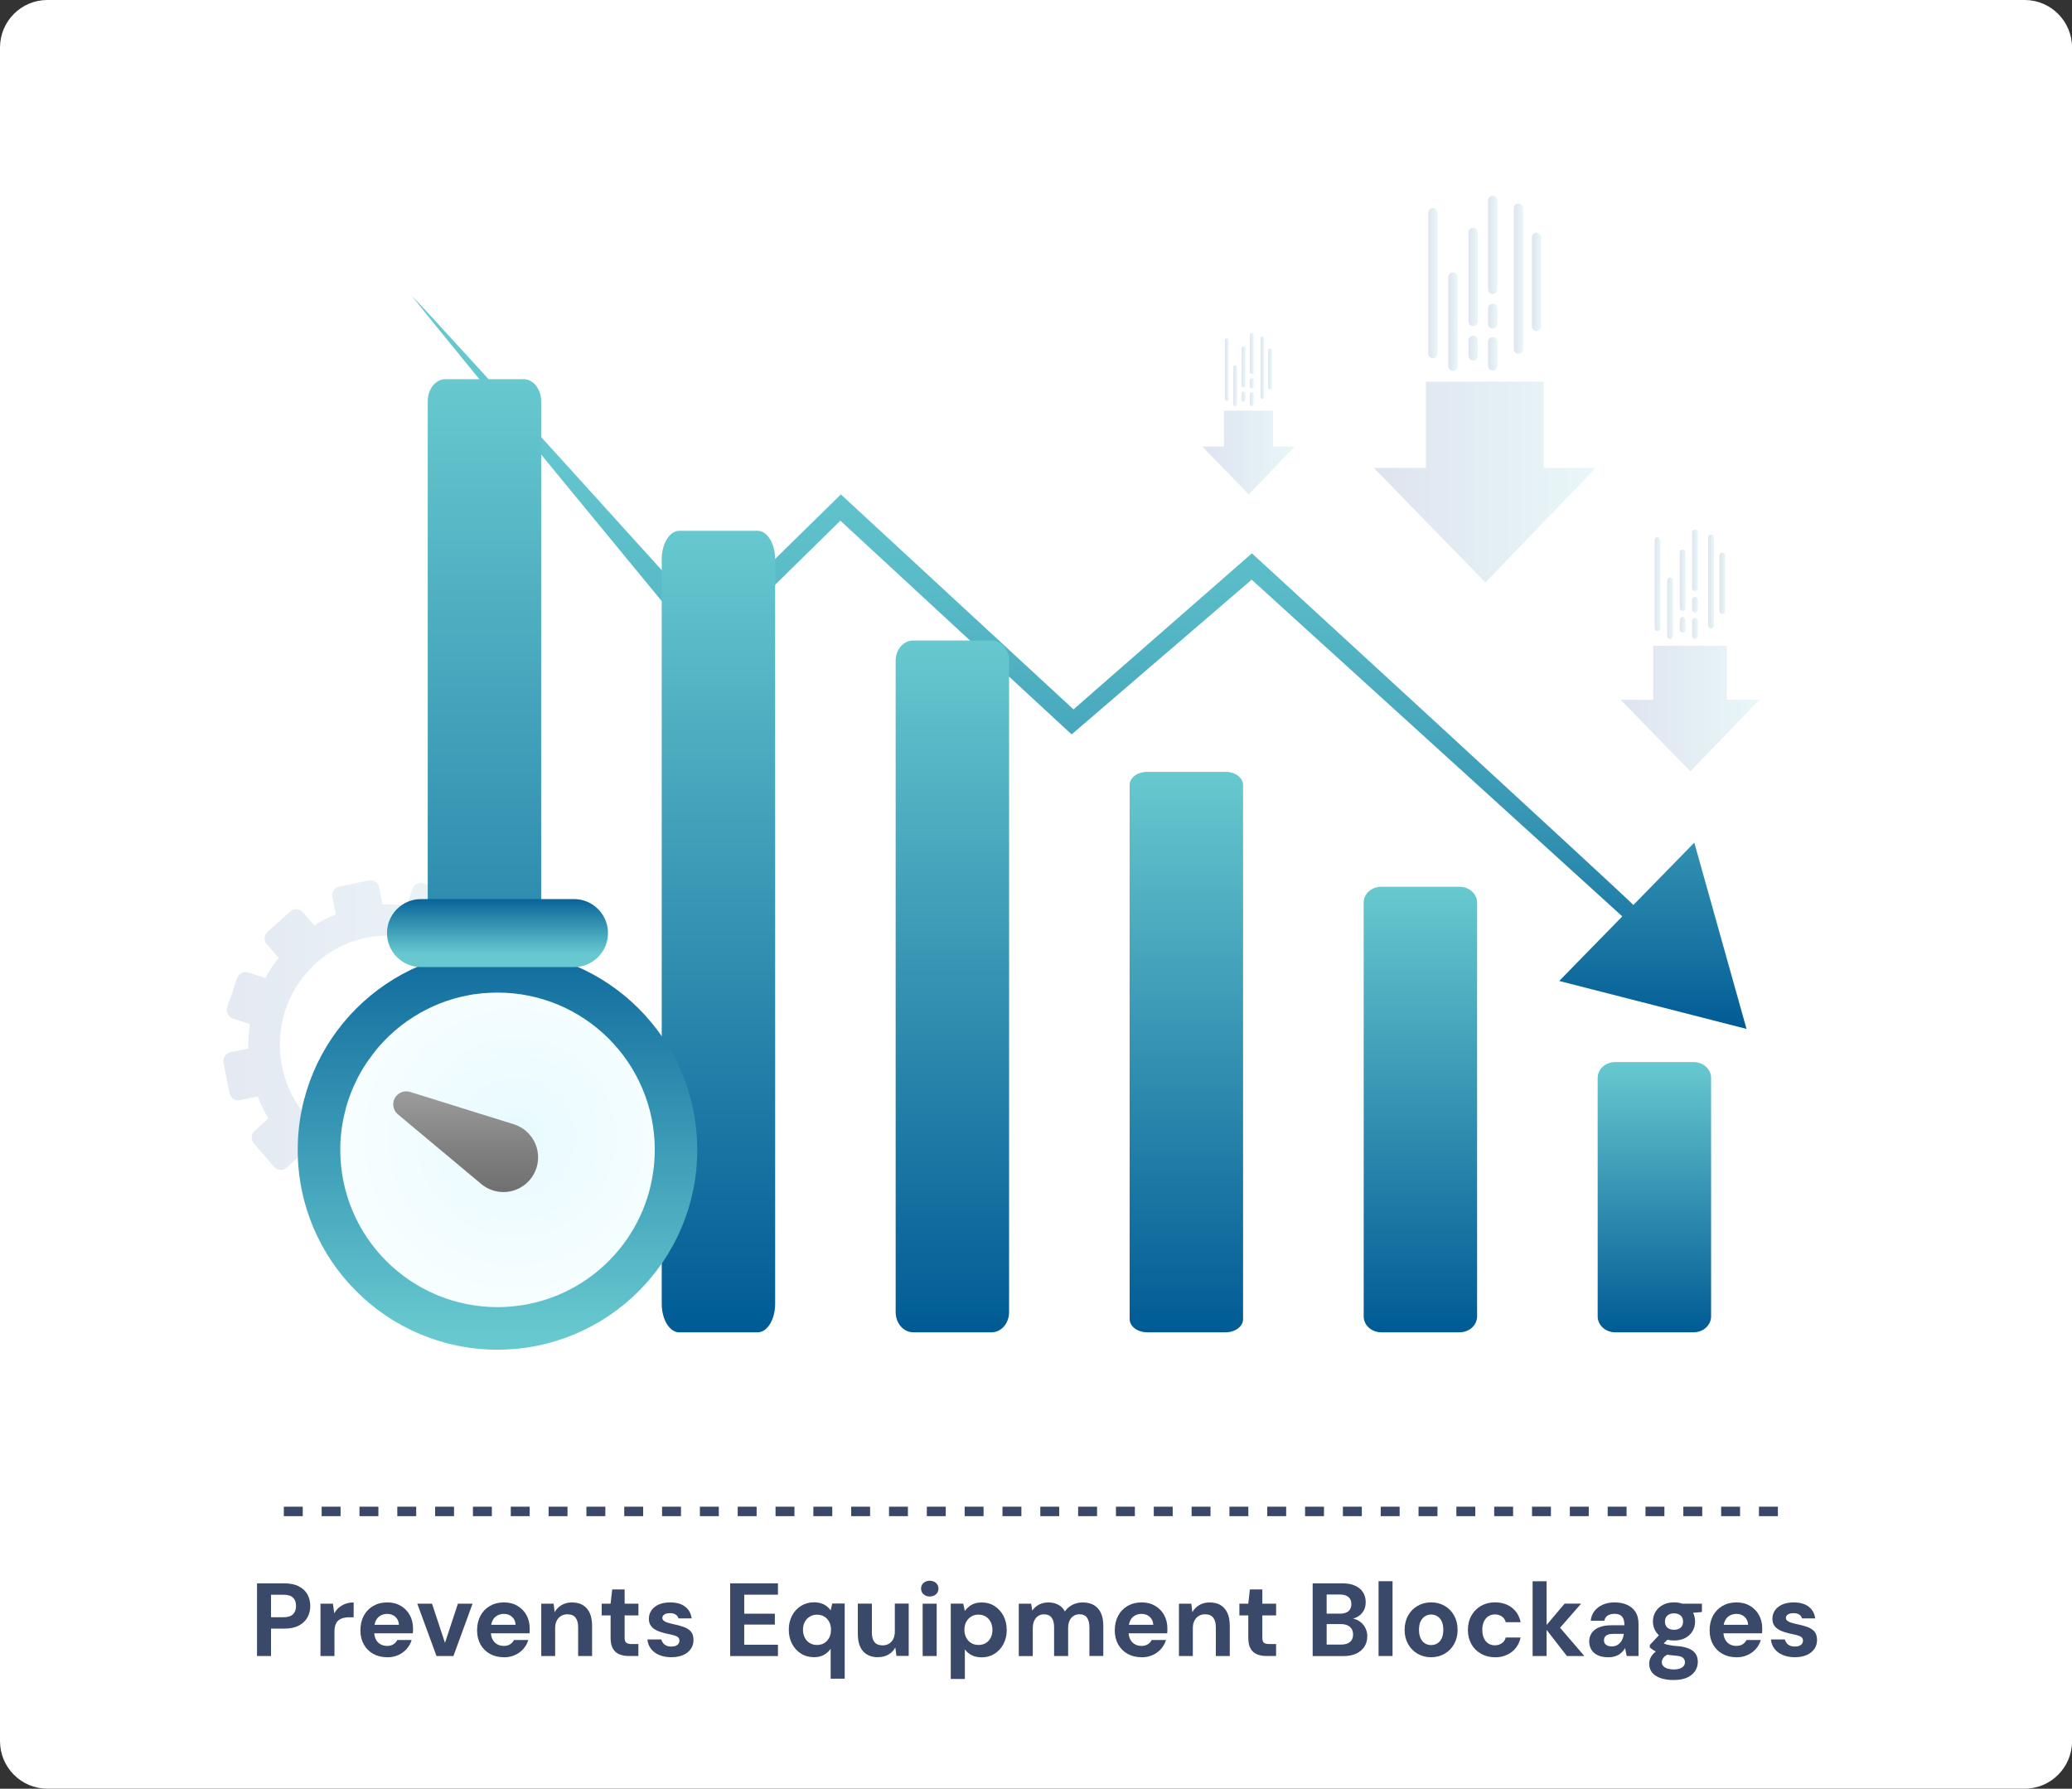 <svg xmlns="http://www.w3.org/2000/svg" xmlns:xlink="http://www.w3.org/1999/xlink" id="Layer_2" data-name="Layer 2" viewBox="0 0 420.71 363.1"><rect x="0" y="0" width="420.71" height="363.1" fill="#333333" stroke="none"/><defs><style>      .cls-1 {        opacity: .15;      }      .cls-1, .cls-2 {        isolation: isolate;      }      .cls-3 {        fill: url(#linear-gradient-8);      }      .cls-4 {        fill: url(#linear-gradient-7);      }      .cls-5 {        fill: url(#linear-gradient-5);      }      .cls-6 {        fill: url(#linear-gradient-6);      }      .cls-7 {        fill: url(#linear-gradient-9);      }      .cls-8 {        fill: url(#linear-gradient-4);      }      .cls-9 {        fill: url(#linear-gradient-3);      }      .cls-10 {        fill: url(#linear-gradient-2);      }      .cls-11 {        fill: url(#radial-gradient);      }      .cls-2 {        fill: url(#linear-gradient);        fill-opacity: .5;        opacity: .24;      }      .cls-12 {        fill: none;        stroke: #3a4868;        stroke-dasharray: 3.84 3.84;        stroke-width: 1.92px;      }      .cls-13 {        fill: #fff;      }      .cls-14 {        fill: url(#linear-gradient-40);      }      .cls-15 {        fill: url(#linear-gradient-41);      }      .cls-16 {        fill: url(#linear-gradient-42);      }      .cls-17 {        fill: url(#linear-gradient-10);      }      .cls-18 {        fill: url(#linear-gradient-11);      }      .cls-19 {        fill: url(#linear-gradient-12);      }      .cls-20 {        fill: url(#linear-gradient-13);      }      .cls-21 {        fill: url(#linear-gradient-19);      }      .cls-22 {        fill: url(#linear-gradient-14);      }      .cls-23 {        fill: url(#linear-gradient-21);      }      .cls-24 {        fill: url(#linear-gradient-20);      }      .cls-25 {        fill: url(#linear-gradient-22);      }      .cls-26 {        fill: url(#linear-gradient-23);      }      .cls-27 {        fill: url(#linear-gradient-28);      }      .cls-28 {        fill: url(#linear-gradient-25);      }      .cls-29 {        fill: url(#linear-gradient-32);      }      .cls-30 {        fill: url(#linear-gradient-31);      }      .cls-31 {        fill: url(#linear-gradient-33);      }      .cls-32 {        fill: url(#linear-gradient-30);      }      .cls-33 {        fill: url(#linear-gradient-15);      }      .cls-34 {        fill: url(#linear-gradient-16);      }      .cls-35 {        fill: url(#linear-gradient-17);      }      .cls-36 {        fill: url(#linear-gradient-18);      }      .cls-37 {        fill: url(#linear-gradient-35);      }      .cls-38 {        fill: url(#linear-gradient-34);      }      .cls-39 {        fill: url(#linear-gradient-36);      }      .cls-40 {        fill: url(#linear-gradient-38);      }      .cls-41 {        fill: url(#linear-gradient-27);      }      .cls-42 {        fill: url(#linear-gradient-24);      }      .cls-43 {        fill: url(#linear-gradient-26);      }      .cls-44 {        fill: url(#linear-gradient-29);      }      .cls-45 {        fill: url(#linear-gradient-37);      }      .cls-46 {        fill: url(#linear-gradient-39);      }      .cls-47 {        fill: #3a4869;      }    </style><linearGradient id="linear-gradient" x1="45.36" y1="1103.29" x2="111.79" y2="1103.29" gradientTransform="translate(0 -891)" gradientUnits="userSpaceOnUse"><stop offset="0" stop-color="#214896"></stop><stop offset="1" stop-color="#6ac9cf"></stop></linearGradient><linearGradient id="linear-gradient-2" x1="278.95" y1="127.49" x2="323.98" y2="127.49" gradientTransform="translate(0 225.35) scale(1 -1)" xlink:href="#linear-gradient"></linearGradient><linearGradient id="linear-gradient-3" x1="289.98" y1="167.87" x2="291.89" y2="167.87" gradientTransform="translate(0 225.35) scale(1 -1)" xlink:href="#linear-gradient"></linearGradient><linearGradient id="linear-gradient-4" x1="307.35" y1="168.78" x2="309.26" y2="168.78" gradientTransform="translate(0 225.35) scale(1 -1)" xlink:href="#linear-gradient"></linearGradient><linearGradient id="linear-gradient-5" x1="294.08" y1="160.07" x2="295.95" y2="160.07" gradientTransform="translate(0 225.35) scale(1 -1)" xlink:href="#linear-gradient"></linearGradient><linearGradient id="linear-gradient-6" x1="311.05" y1="168.14" x2="312.92" y2="168.14" gradientTransform="translate(0 225.35) scale(1 -1)" xlink:href="#linear-gradient"></linearGradient><linearGradient id="linear-gradient-7" x1="298.14" y1="169.13" x2="300.05" y2="169.13" gradientTransform="translate(0 225.35) scale(1 -1)" xlink:href="#linear-gradient"></linearGradient><linearGradient id="linear-gradient-8" x1="298.14" y1="154.69" x2="300.05" y2="154.69" gradientTransform="translate(0 225.35) scale(1 -1)" xlink:href="#linear-gradient"></linearGradient><linearGradient id="linear-gradient-9" x1="302.15" y1="175.61" x2="304.05" y2="175.61" gradientTransform="translate(0 225.35) scale(1 -1)" xlink:href="#linear-gradient"></linearGradient><linearGradient id="linear-gradient-10" x1="302.15" y1="161.17" x2="304.05" y2="161.17" gradientTransform="translate(0 225.35) scale(1 -1)" xlink:href="#linear-gradient"></linearGradient><linearGradient id="linear-gradient-11" x1="302.15" y1="153.51" x2="304.05" y2="153.51" gradientTransform="translate(0 225.35) scale(1 -1)" xlink:href="#linear-gradient"></linearGradient><linearGradient id="linear-gradient-12" x1="329.06" y1="81.51" x2="357.22" y2="81.51" gradientTransform="translate(0 225.35) scale(1 -1)" xlink:href="#linear-gradient"></linearGradient><linearGradient id="linear-gradient-13" x1="335.98" y1="106.76" x2="337.15" y2="106.76" gradientTransform="translate(0 225.35) scale(1 -1)" xlink:href="#linear-gradient"></linearGradient><linearGradient id="linear-gradient-14" x1="346.84" y1="107.33" x2="348.01" y2="107.33" gradientTransform="translate(0 225.35) scale(1 -1)" xlink:href="#linear-gradient"></linearGradient><linearGradient id="linear-gradient-15" x1="338.52" y1="101.88" x2="339.71" y2="101.88" gradientTransform="translate(0 225.35) scale(1 -1)" xlink:href="#linear-gradient"></linearGradient><linearGradient id="linear-gradient-16" x1="349.13" y1="106.93" x2="350.31" y2="106.93" gradientTransform="translate(0 225.35) scale(1 -1)" xlink:href="#linear-gradient"></linearGradient><linearGradient id="linear-gradient-17" x1="341.08" y1="107.55" x2="342.25" y2="107.55" gradientTransform="translate(0 225.35) scale(1 -1)" xlink:href="#linear-gradient"></linearGradient><linearGradient id="linear-gradient-18" x1="341.08" y1="98.52" x2="342.25" y2="98.52" gradientTransform="translate(0 225.35) scale(1 -1)" xlink:href="#linear-gradient"></linearGradient><linearGradient id="linear-gradient-19" x1="343.57" y1="111.61" x2="344.76" y2="111.61" gradientTransform="translate(0 225.35) scale(1 -1)" xlink:href="#linear-gradient"></linearGradient><linearGradient id="linear-gradient-20" x1="343.57" y1="102.58" x2="344.76" y2="102.58" gradientTransform="translate(0 225.35) scale(1 -1)" xlink:href="#linear-gradient"></linearGradient><linearGradient id="linear-gradient-21" x1="343.57" y1="97.79" x2="344.76" y2="97.79" gradientTransform="translate(0 225.35) scale(1 -1)" xlink:href="#linear-gradient"></linearGradient><linearGradient id="linear-gradient-22" x1="244.11" y1="133.49" x2="262.89" y2="133.49" gradientTransform="translate(0 225.35) scale(1 -1)" xlink:href="#linear-gradient"></linearGradient><linearGradient id="linear-gradient-23" x1="248.72" y1="150.31" x2="249.5" y2="150.31" gradientTransform="translate(0 225.35) scale(1 -1)" xlink:href="#linear-gradient"></linearGradient><linearGradient id="linear-gradient-24" x1="255.95" y1="150.7" x2="256.75" y2="150.7" gradientTransform="translate(0 225.35) scale(1 -1)" xlink:href="#linear-gradient"></linearGradient><linearGradient id="linear-gradient-25" x1="250.42" y1="147.07" x2="251.21" y2="147.07" gradientTransform="translate(0 225.35) scale(1 -1)" xlink:href="#linear-gradient"></linearGradient><linearGradient id="linear-gradient-26" x1="257.48" y1="150.45" x2="258.28" y2="150.45" gradientTransform="translate(0 225.35) scale(1 -1)" xlink:href="#linear-gradient"></linearGradient><linearGradient id="linear-gradient-27" x1="252.11" y1="150.86" x2="252.89" y2="150.86" gradientTransform="translate(0 225.35) scale(1 -1)" xlink:href="#linear-gradient"></linearGradient><linearGradient id="linear-gradient-28" x1="252.11" y1="144.83" x2="252.89" y2="144.83" gradientTransform="translate(0 225.35) scale(1 -1)" xlink:href="#linear-gradient"></linearGradient><linearGradient id="linear-gradient-29" x1="253.78" y1="153.56" x2="254.57" y2="153.56" gradientTransform="translate(0 225.35) scale(1 -1)" xlink:href="#linear-gradient"></linearGradient><linearGradient id="linear-gradient-30" x1="253.78" y1="147.53" x2="254.57" y2="147.53" gradientTransform="translate(0 225.35) scale(1 -1)" xlink:href="#linear-gradient"></linearGradient><linearGradient id="linear-gradient-31" x1="253.78" y1="144.34" x2="254.57" y2="144.34" gradientTransform="translate(0 225.35) scale(1 -1)" xlink:href="#linear-gradient"></linearGradient><linearGradient id="linear-gradient-32" x1="83.51" y1="59.8" x2="83.51" y2="60.05" gradientUnits="userSpaceOnUse"><stop offset="0" stop-color="#67c9cf"></stop><stop offset=".22" stop-color="#63c5cd"></stop><stop offset=".4" stop-color="#59bbc7"></stop><stop offset=".58" stop-color="#49a9be"></stop><stop offset=".75" stop-color="#3190b1"></stop><stop offset=".91" stop-color="#1470a0"></stop><stop offset="1" stop-color="#005b95"></stop></linearGradient><linearGradient id="linear-gradient-33" x1="219.12" y1="60.05" x2="219.12" y2="208.85" xlink:href="#linear-gradient-32"></linearGradient><linearGradient id="linear-gradient-34" x1="145.87" y1="998.75" x2="145.87" y2="1161.45" gradientTransform="translate(0 -891)" gradientUnits="userSpaceOnUse"><stop offset="0" stop-color="#67c9cf"></stop><stop offset="1" stop-color="#005b95"></stop></linearGradient><linearGradient id="linear-gradient-35" x1="193.38" y1="1021.02" x2="193.38" xlink:href="#linear-gradient-34"></linearGradient><linearGradient id="linear-gradient-36" x1="240.88" y1="1047.68" x2="240.88" xlink:href="#linear-gradient-34"></linearGradient><linearGradient id="linear-gradient-37" x1="288.41" y1="1071.01" x2="288.41" xlink:href="#linear-gradient-34"></linearGradient><linearGradient id="linear-gradient-38" x1="335.91" y1="1106.59" x2="335.91" xlink:href="#linear-gradient-34"></linearGradient><linearGradient id="linear-gradient-39" x1="98.37" y1="967.97" x2="98.37" xlink:href="#linear-gradient-34"></linearGradient><linearGradient id="linear-gradient-40" x1="-1499.98" y1="1034.99" x2="-1499.98" y2="976.69" gradientTransform="translate(2444.73 -1344) scale(1.56)" xlink:href="#linear-gradient-34"></linearGradient><radialGradient id="radial-gradient" cx="-1499.98" cy="1009.55" fx="-1499.98" fy="1009.55" r="20.43" gradientTransform="translate(2444.73 -1344) scale(1.56)" gradientUnits="userSpaceOnUse"><stop offset="0" stop-color="#e7faff"></stop><stop offset=".27" stop-color="#ecfbff"></stop><stop offset="1" stop-color="#f6feff"></stop></radialGradient><linearGradient id="linear-gradient-41" x1="-1504.12" y1="1016.92" x2="-1504.12" y2="1001.46" gradientTransform="translate(2444.73 -1344) scale(1.56)" gradientUnits="userSpaceOnUse"><stop offset="0" stop-color="#6f6f6f"></stop><stop offset="0" stop-color="#6f6f6f"></stop><stop offset=".38" stop-color="gray"></stop><stop offset="1" stop-color="#a4a4a4"></stop></linearGradient><linearGradient id="linear-gradient-42" x1="-1499.98" y1="985.71" x2="-1499.98" y2="977.91" gradientTransform="translate(2444.73 -1344) scale(1.56)" xlink:href="#linear-gradient-34"></linearGradient></defs><g id="Layer_1-2" data-name="Layer 1"><g><path class="cls-13" d="M0,9.66C0,4.32,4.3,0,9.61,0h401.5c5.3,0,9.61,4.32,9.61,9.66v343.77c0,5.34-4.3,9.66-9.61,9.66H9.61c-5.3,0-9.61-4.32-9.61-9.66V9.66Z"></path><path class="cls-12" d="M57.63,306.81h305.45"></path><g><path class="cls-47" d="M52.19,336.16v-14.75h5.52c1.19,0,2.19.2,2.97.61.79.41,1.37.96,1.75,1.64.38.69.57,1.48.57,2.36,0,.82-.18,1.57-.55,2.26-.37.69-.94,1.25-1.73,1.68-.79.43-1.79.64-3.01.64h-2.68v5.56h-2.85ZM55.03,328.29h2.51c.91,0,1.57-.21,1.97-.62.4-.41.6-.97.6-1.65,0-.73-.2-1.3-.6-1.7s-1.06-.6-1.97-.6h-2.51v4.57Z"></path><path class="cls-47" d="M65.07,336.16v-10.62h2.53l.27,1.96c.25-.46.57-.86.96-1.18.39-.32.83-.58,1.33-.76s1.05-.27,1.65-.27v3.01h-.97c-.42,0-.81.05-1.17.15-.36.1-.67.26-.94.47s-.47.52-.61.9c-.14.38-.21.86-.21,1.43v4.91h-2.84Z"></path><path class="cls-47" d="M78.62,336.41c-1.07,0-2.01-.23-2.83-.68-.82-.46-1.46-1.1-1.92-1.92-.46-.82-.69-1.77-.69-2.86s.22-2.09.67-2.94c.45-.85,1.08-1.52,1.91-2,.82-.48,1.77-.73,2.86-.73s1.97.23,2.76.7,1.4,1.09,1.83,1.88.65,1.68.65,2.68v.47c0,.18-.01.35-.04.54h-8.62v-1.73h5.8c-.04-.69-.29-1.23-.73-1.62-.44-.39-.99-.59-1.65-.59-.48,0-.92.11-1.33.33s-.73.55-.96,1c-.23.45-.35,1.02-.35,1.71v.61c0,.58.11,1.08.33,1.51s.52.76.92.99c.39.23.85.35,1.37.35s.95-.11,1.3-.34c.34-.22.6-.51.77-.86h2.91c-.2.66-.53,1.26-.99,1.79-.46.53-1.03.96-1.71,1.26-.67.31-1.43.46-2.25.46Z"></path><path class="cls-47" d="M88.63,336.16l-3.9-10.62h2.99l2.63,7.95,2.63-7.95h2.97l-3.88,10.62h-3.46Z"></path><path class="cls-47" d="M102.31,336.41c-1.07,0-2.01-.23-2.83-.68-.82-.46-1.46-1.1-1.92-1.92-.46-.82-.69-1.77-.69-2.86s.22-2.09.67-2.94c.45-.85,1.08-1.52,1.91-2,.82-.48,1.77-.73,2.86-.73s1.97.23,2.76.7,1.4,1.09,1.83,1.88.65,1.68.65,2.68v.47c0,.18-.01.35-.04.54h-8.62v-1.73h5.8c-.04-.69-.29-1.23-.73-1.62-.44-.39-.99-.59-1.65-.59-.48,0-.92.11-1.33.33s-.73.55-.96,1c-.23.45-.35,1.02-.35,1.71v.61c0,.58.11,1.08.33,1.51s.52.76.92.99c.39.23.85.35,1.37.35s.95-.11,1.3-.34c.34-.22.6-.51.77-.86h2.91c-.2.66-.53,1.26-.99,1.79-.46.53-1.03.96-1.71,1.26-.67.31-1.43.46-2.25.46Z"></path><path class="cls-47" d="M109.9,336.16v-10.62h2.51l.21,1.73c.32-.59.78-1.07,1.38-1.43.6-.37,1.31-.55,2.14-.55.89,0,1.63.18,2.23.55s1.06.9,1.38,1.6c.32.7.47,1.57.47,2.59v6.13h-2.83v-5.86c0-.84-.18-1.49-.54-1.94-.36-.45-.91-.67-1.65-.67-.48,0-.9.11-1.28.34-.37.22-.66.54-.88.96-.21.41-.32.92-.32,1.51v5.67h-2.84Z"></path><path class="cls-47" d="M127.69,336.16c-.75,0-1.39-.12-1.95-.35-.56-.23-.99-.62-1.3-1.16-.31-.54-.46-1.28-.46-2.22v-4.51h-1.81v-2.38h1.81l.32-2.89h2.53v2.89h2.8v2.38h-2.8v4.55c0,.48.11.81.32.99s.57.27,1.08.27h1.39v2.42h-1.92Z"></path><path class="cls-47" d="M136.37,336.41c-.97,0-1.81-.16-2.53-.46s-1.28-.74-1.69-1.29c-.41-.55-.64-1.17-.7-1.86h2.82c.07.27.19.51.36.73s.39.39.67.52c.28.13.62.19,1.01.19s.69-.05.93-.16.42-.25.54-.43c.12-.18.18-.37.18-.57,0-.29-.08-.52-.25-.69-.17-.16-.41-.29-.74-.39s-.72-.2-1.18-.29c-.51-.1-1-.22-1.49-.37-.48-.15-.92-.33-1.3-.56-.38-.22-.68-.51-.91-.86-.22-.35-.34-.79-.34-1.31,0-.63.17-1.2.51-1.7.34-.5.83-.9,1.47-1.19s1.43-.44,2.34-.44c1.28,0,2.29.29,3.04.86s1.19,1.37,1.33,2.38h-2.68c-.08-.32-.27-.58-.56-.77s-.67-.29-1.15-.29c-.51,0-.89.09-1.16.27-.27.18-.4.42-.4.72,0,.2.09.37.26.53.18.16.42.29.75.39s.72.21,1.18.31c.82.17,1.53.36,2.15.58.62.22,1.1.53,1.45.93.35.4.53.98.53,1.74,0,.67-.18,1.27-.55,1.8s-.88.94-1.55,1.23c-.67.29-1.46.44-2.37.44Z"></path><path class="cls-47" d="M148.26,336.16v-14.75h9.7v2.3h-6.85v3.86h6.22v2.21h-6.22v4.09h6.85v2.3h-9.7Z"></path><path class="cls-47" d="M168.66,340.79v-6.11c-.34.51-.78.92-1.34,1.24-.55.32-1.24.48-2.05.48-.98,0-1.86-.24-2.63-.73-.77-.48-1.38-1.15-1.82-1.99-.44-.84-.66-1.79-.66-2.85s.22-2.02.66-2.86c.44-.84,1.05-1.5,1.83-1.98.78-.48,1.65-.73,2.62-.73.53,0,1.01.07,1.43.2.42.13.8.32,1.13.57.33.25.61.54.83.87l.32-1.39h2.53v15.26h-2.85ZM165.88,333.92c.56,0,1.06-.13,1.49-.39.43-.26.76-.62,1-1.09.24-.46.36-1,.36-1.6s-.12-1.14-.36-1.6c-.24-.46-.57-.83-1-1.08-.43-.26-.92-.39-1.49-.39s-1.02.13-1.45.39-.78.62-1.02,1.08c-.25.46-.37.99-.37,1.58,0,.62.12,1.16.37,1.62.25.46.58.83,1.01,1.09s.92.39,1.46.39Z"></path><path class="cls-47" d="M178.26,336.41c-.86,0-1.59-.18-2.2-.54s-1.08-.89-1.4-1.58-.48-1.56-.48-2.58v-6.18h2.85v5.88c0,.86.18,1.5.54,1.94.36.44.91.65,1.66.65.48,0,.9-.11,1.26-.33.37-.22.66-.53.87-.95.22-.42.33-.92.33-1.53v-5.67h2.82v10.62h-2.49l-.23-1.73c-.31.6-.77,1.09-1.37,1.44-.6.36-1.32.54-2.15.54Z"></path><path class="cls-47" d="M188.77,324.08c-.51,0-.92-.15-1.25-.45-.33-.3-.5-.68-.5-1.15s.16-.85.5-1.15c.33-.3.75-.45,1.25-.45s.95.15,1.28.45c.33.3.5.68.5,1.15s-.17.85-.5,1.15c-.33.3-.76.45-1.28.45ZM187.34,336.16v-10.62h2.85v10.62h-2.85Z"></path><path class="cls-47" d="M193.05,340.79v-15.26h2.53l.32,1.48c.22-.31.49-.59.8-.85.31-.26.68-.47,1.11-.63.43-.16.93-.24,1.51-.24,1,0,1.88.25,2.63.74.76.49,1.36,1.16,1.8,1.99.44.84.66,1.79.66,2.86s-.22,2.02-.67,2.86c-.45.84-1.05,1.49-1.81,1.97s-1.62.72-2.59.72c-.79,0-1.47-.14-2.03-.43-.57-.29-1.04-.69-1.4-1.19v6.01h-2.84ZM198.66,333.92c.56,0,1.06-.13,1.49-.38.43-.25.76-.61,1-1.08.24-.46.36-1,.36-1.6s-.12-1.14-.36-1.61c-.24-.47-.57-.84-1-1.1-.43-.26-.92-.39-1.49-.39s-1.04.13-1.46.39-.77.62-1.01,1.08c-.25.46-.37,1-.37,1.6s.12,1.14.37,1.61c.25.47.58.83,1.01,1.09s.92.38,1.46.38Z"></path><path class="cls-47" d="M206.86,336.16v-10.62h2.51l.23,1.41c.34-.51.78-.91,1.34-1.21.55-.3,1.19-.45,1.91-.45.53,0,1.01.07,1.43.21s.8.34,1.13.61c.33.27.6.6.81,1.01.39-.58.91-1.03,1.54-1.35.63-.32,1.32-.48,2.07-.48.93,0,1.7.19,2.32.56.62.37,1.08.91,1.4,1.61.32.7.47,1.57.47,2.59v6.11h-2.82v-5.86c0-.84-.17-1.49-.5-1.94-.33-.45-.84-.67-1.53-.67-.45,0-.85.11-1.2.34s-.62.55-.81.97c-.19.42-.28.93-.28,1.52v5.65h-2.85v-5.86c0-.84-.17-1.49-.51-1.94-.34-.45-.86-.67-1.56-.67-.44,0-.83.11-1.17.34-.34.22-.61.55-.8.97-.19.42-.29.93-.29,1.52v5.65h-2.84Z"></path><path class="cls-47" d="M231.79,336.41c-1.07,0-2.01-.23-2.83-.68-.82-.46-1.46-1.1-1.92-1.92-.46-.82-.69-1.77-.69-2.86s.22-2.09.67-2.94c.45-.85,1.08-1.52,1.91-2,.82-.48,1.77-.73,2.86-.73s1.97.23,2.76.7,1.4,1.09,1.83,1.88.65,1.68.65,2.68v.47c0,.18-.01.35-.04.54h-8.62v-1.73h5.8c-.04-.69-.29-1.23-.73-1.62-.44-.39-.99-.59-1.65-.59-.48,0-.92.11-1.33.33s-.73.55-.96,1c-.23.45-.35,1.02-.35,1.71v.61c0,.58.11,1.08.33,1.51s.52.76.92.99c.39.23.85.35,1.37.35s.95-.11,1.3-.34c.34-.22.6-.51.77-.86h2.91c-.2.66-.53,1.26-.99,1.79-.46.53-1.03.96-1.71,1.26-.67.31-1.43.46-2.25.46Z"></path><path class="cls-47" d="M239.38,336.16v-10.62h2.51l.21,1.73c.32-.59.78-1.07,1.38-1.43.6-.37,1.31-.55,2.14-.55.89,0,1.63.18,2.23.55s1.06.9,1.38,1.6c.32.7.47,1.57.47,2.59v6.13h-2.83v-5.86c0-.84-.18-1.49-.54-1.94-.36-.45-.91-.67-1.65-.67-.48,0-.9.11-1.28.34-.37.22-.66.54-.88.96-.21.41-.32.92-.32,1.51v5.67h-2.84Z"></path><path class="cls-47" d="M257.17,336.16c-.75,0-1.39-.12-1.95-.35-.56-.23-.99-.62-1.3-1.16-.31-.54-.46-1.28-.46-2.22v-4.51h-1.81v-2.38h1.81l.32-2.89h2.53v2.89h2.8v2.38h-2.8v4.55c0,.48.11.81.32.99s.57.27,1.08.27h1.39v2.42h-1.92Z"></path><path class="cls-47" d="M266.53,336.16v-14.75h6.05c1.03,0,1.89.16,2.59.49.7.32,1.23.77,1.59,1.34.36.57.54,1.23.54,1.97s-.16,1.37-.49,1.88-.75.9-1.28,1.17c-.53.27-1.11.43-1.74.47l.34-.23c.67.03,1.28.21,1.8.54.53.33.94.77,1.24,1.32.3.55.45,1.15.45,1.79,0,.79-.19,1.48-.57,2.09-.38.6-.93,1.08-1.64,1.42-.72.34-1.6.52-2.63.52h-6.26ZM269.37,327.56h2.74c.75,0,1.31-.17,1.7-.51.39-.34.58-.82.58-1.43s-.19-1.08-.58-1.42c-.39-.34-.96-.52-1.72-.52h-2.72v3.88ZM269.37,333.84h2.95c.77,0,1.37-.18,1.79-.53.42-.35.63-.86.63-1.52s-.22-1.18-.65-1.55-1.04-.56-1.81-.56h-2.91v4.15Z"></path><path class="cls-47" d="M279.91,336.16v-15.18h2.84v15.18h-2.84Z"></path><path class="cls-47" d="M290.56,336.41c-1.01,0-1.92-.24-2.73-.71-.81-.47-1.45-1.12-1.92-1.96s-.71-1.79-.71-2.88.24-2.08.71-2.92,1.11-1.49,1.93-1.96,1.73-.71,2.74-.71,1.94.24,2.75.71c.81.47,1.45,1.12,1.92,1.96s.71,1.8.71,2.9-.24,2.06-.71,2.9-1.11,1.49-1.93,1.96c-.82.47-1.74.71-2.76.71ZM290.56,333.94c.48,0,.9-.11,1.28-.34.37-.22.67-.57.89-1.03s.33-1.04.33-1.73-.11-1.26-.33-1.72-.51-.8-.89-1.03c-.37-.23-.79-.35-1.25-.35s-.86.12-1.24.35c-.38.23-.68.58-.9,1.03s-.33,1.03-.33,1.72.11,1.26.33,1.73.51.81.89,1.03c.37.23.78.34,1.23.34Z"></path><path class="cls-47" d="M303.54,336.41c-1.07,0-2.02-.24-2.85-.72s-1.48-1.13-1.94-1.96c-.46-.83-.7-1.78-.7-2.85s.23-2.06.7-2.9c.46-.84,1.11-1.5,1.94-1.98.83-.48,1.78-.73,2.85-.73,1.36,0,2.51.36,3.44,1.08.93.72,1.52,1.7,1.77,2.95h-3.01c-.13-.49-.39-.88-.79-1.16s-.87-.42-1.42-.42c-.49,0-.93.12-1.32.37-.39.25-.69.6-.91,1.08s-.33,1.03-.33,1.68c0,.49.06.93.19,1.32.13.39.3.72.53.99.22.27.5.48.81.62.32.14.66.21,1.02.21s.7-.06,1-.19c.3-.13.56-.31.77-.54.21-.23.36-.52.44-.85h3.01c-.25,1.22-.85,2.2-1.78,2.92-.93.72-2.08,1.09-3.42,1.09Z"></path><path class="cls-47" d="M311.19,336.16v-15.18h2.84v15.18h-2.84ZM318.15,336.16l-4.53-5.82,4.07-4.81h3.35l-5.25,6.01v-2.25l5.9,6.87h-3.54Z"></path><path class="cls-47" d="M326.56,336.41c-.89,0-1.62-.14-2.19-.43-.58-.29-1-.67-1.28-1.16-.27-.48-.41-1.02-.41-1.61,0-.65.17-1.21.5-1.71.33-.49.83-.88,1.5-1.16.67-.28,1.51-.42,2.52-.42h2.63c0-.52-.07-.95-.21-1.3s-.36-.6-.65-.77c-.29-.17-.69-.25-1.18-.25-.53,0-.99.12-1.36.35-.37.23-.6.59-.68,1.06h-2.76c.07-.76.32-1.42.75-1.97.43-.55,1-.99,1.71-1.3.71-.31,1.5-.46,2.37-.46,1,0,1.86.17,2.59.51.73.34,1.29.82,1.69,1.45.39.63.59,1.41.59,2.34v6.58h-2.4l-.32-1.62c-.16.28-.34.53-.55.76-.21.22-.46.42-.74.59-.28.17-.6.3-.95.39-.35.09-.74.14-1.16.14ZM327.23,334.22c.37,0,.69-.07.98-.2.29-.13.54-.32.75-.55.21-.23.38-.5.5-.8.12-.3.2-.63.24-.98v-.02h-2.17c-.44,0-.79.05-1.06.16-.27.1-.47.26-.6.45-.13.2-.19.42-.19.67,0,.28.06.51.19.7.13.18.31.32.55.42.24.1.51.15.82.15Z"></path><path class="cls-47" d="M339.9,341.04c-1.01,0-1.9-.12-2.66-.37-.76-.25-1.35-.62-1.76-1.12-.41-.5-.62-1.11-.62-1.84,0-.49.13-.96.38-1.39s.62-.83,1.11-1.19c.49-.36,1.09-.66,1.82-.92l1.08,1.39c-.65.21-1.11.47-1.4.79s-.43.66-.43,1.02c0,.32.11.6.33.82.22.22.51.39.88.5s.79.16,1.25.16.84-.06,1.17-.17c.33-.11.59-.28.78-.5s.29-.47.29-.77c0-.38-.13-.69-.4-.93-.27-.24-.8-.39-1.6-.44-.72-.06-1.35-.14-1.91-.24-.56-.11-1.04-.23-1.46-.38-.42-.15-.78-.31-1.06-.5-.29-.18-.52-.37-.71-.55v-.48l2.25-2.42,2.04.65-2.66,2.61.8-1.39c.16.08.31.17.45.24s.33.15.56.21c.22.06.52.12.89.18.37.06.83.11,1.39.15.93.08,1.69.26,2.29.53.6.27,1.04.62,1.32,1.06.28.44.42.99.42,1.63s-.17,1.23-.52,1.78c-.34.56-.88,1-1.59,1.35-.72.34-1.62.52-2.72.52ZM339.9,333.01c-.88,0-1.65-.17-2.29-.52-.64-.34-1.13-.81-1.47-1.39-.34-.58-.52-1.23-.52-1.95s.17-1.37.52-1.95c.34-.58.83-1.05,1.47-1.4.64-.35,1.4-.53,2.29-.53s1.67.18,2.31.53c.64.35,1.13.82,1.46,1.4.34.58.51,1.23.51,1.95s-.17,1.37-.51,1.95c-.34.58-.83,1.05-1.46,1.39-.64.34-1.41.52-2.31.52ZM339.9,330.84c.55,0,.99-.14,1.33-.42.34-.28.51-.7.51-1.24s-.17-.97-.51-1.25-.78-.43-1.33-.43-.97.14-1.32.43-.52.71-.52,1.25.17.96.52,1.24c.34.28.78.42,1.32.42ZM341.67,327.56l-.46-2.02h4.36v1.69l-3.9.34Z"></path><path class="cls-47" d="M352.57,336.41c-1.07,0-2.01-.23-2.83-.68-.82-.46-1.46-1.1-1.92-1.92-.46-.82-.69-1.77-.69-2.86s.22-2.09.67-2.94c.45-.85,1.08-1.52,1.91-2,.82-.48,1.77-.73,2.86-.73s1.97.23,2.76.7,1.4,1.09,1.83,1.88.65,1.68.65,2.68v.47c0,.18-.01.35-.04.54h-8.62v-1.73h5.8c-.04-.69-.29-1.23-.73-1.62-.44-.39-.99-.59-1.65-.59-.48,0-.92.11-1.33.33s-.73.55-.96,1c-.23.45-.35,1.02-.35,1.71v.61c0,.58.11,1.08.33,1.51s.52.76.92.99c.39.23.85.35,1.37.35s.95-.11,1.3-.34c.34-.22.6-.51.77-.86h2.91c-.2.66-.53,1.26-.99,1.79-.46.53-1.03.96-1.71,1.26-.67.31-1.43.46-2.25.46Z"></path><path class="cls-47" d="M364.5,336.41c-.97,0-1.81-.16-2.53-.46s-1.28-.74-1.69-1.29c-.41-.55-.64-1.17-.7-1.86h2.82c.07.27.19.51.36.73s.39.39.67.52c.28.13.62.19,1.01.19s.69-.05.93-.16.42-.25.54-.43c.12-.18.18-.37.18-.57,0-.29-.08-.52-.25-.69-.17-.16-.41-.29-.74-.39s-.72-.2-1.18-.29c-.51-.1-1-.22-1.49-.37-.48-.15-.92-.33-1.3-.56-.38-.22-.68-.51-.91-.86-.22-.35-.34-.79-.34-1.31,0-.63.17-1.2.51-1.7.34-.5.83-.9,1.47-1.19s1.43-.44,2.34-.44c1.28,0,2.29.29,3.04.86s1.19,1.37,1.33,2.38h-2.68c-.08-.32-.27-.58-.56-.77s-.67-.29-1.15-.29c-.51,0-.89.09-1.16.27-.27.18-.4.42-.4.72,0,.2.09.37.26.53.18.16.42.29.75.39s.72.21,1.18.31c.82.17,1.53.36,2.15.58.62.22,1.1.53,1.45.93.35.4.53.98.53,1.74,0,.67-.18,1.27-.55,1.8s-.88.94-1.55,1.23c-.67.29-1.46.44-2.37.44Z"></path></g><path class="cls-2" d="M67.5,182.08l.71,3.53c-1.53.62-2.99,1.36-4.38,2.23l-2.37-2.69c-.65-.74-1.77-.79-2.51-.13l-4.62,4.13c-.74.66-.82,1.79-.16,2.53l2.4,2.73c-1.02,1.29-1.91,2.68-2.7,4.13l-3.46-1.15c-.94-.3-1.94.21-2.27,1.15l-1.99,5.92c-.32.95.18,1.97,1.11,2.28l3.47,1.16c-.25,1.62-.34,3.27-.32,4.95l-3.61.76c-.98.21-1.6,1.17-1.41,2.15l1.2,6.16c.2.99,1.13,1.62,2.11,1.41l3.63-.76c.59,1.57,1.32,3.06,2.16,4.46l-2.77,2.51c-.75.67-.82,1.83-.17,2.59l4.1,4.73c.66.76,1.79.83,2.55.15l2.77-2.51c1.29,1.04,2.66,1.97,4.1,2.77l-1.17,3.57c-.32.96.2,2.02,1.13,2.33l5.93,2c.95.32,1.98-.21,2.29-1.17l1.16-3.55c1.62.25,3.28.34,4.96.29l.74,3.67c.2,1,1.16,1.65,2.15,1.44l6.13-1.29c.98-.21,1.61-1.19,1.4-2.19l-.75-3.63c1.57-.63,3.06-1.38,4.47-2.27l2.41,2.74c.67.76,1.82.83,2.56.15l4.66-4.25c.74-.67.8-1.85.13-2.6l-2.4-2.72c1.03-1.33,1.94-2.76,2.73-4.25l3.4,1.13c.95.32,1.97-.21,2.28-1.17l1.91-6.01c.3-.96-.22-1.99-1.17-2.31l-3.38-1.12c.22-1.65.3-3.35.24-5.05l3.47-.74c.98-.21,1.6-1.17,1.38-2.15l-1.32-6.13c-.21-.98-1.16-1.61-2.14-1.4l-3.46.73c-.63-1.57-1.38-3.07-2.27-4.47l2.61-2.36c.74-.66.79-1.81.13-2.55l-4.14-4.62c-.66-.74-1.79-.8-2.52-.13l-2.62,2.37c-1.31-1.02-2.69-1.93-4.15-2.7l1.09-3.38c.3-.94-.21-1.95-1.15-2.26l-5.84-1.91c-.94-.3-1.94.21-2.24,1.15l-1.11,3.38c-1.61-.22-3.24-.3-4.91-.24l-.73-3.51c-.2-.96-1.13-1.58-2.1-1.37l-6.01,1.27c-.96.2-1.58,1.15-1.38,2.11v-.03h0ZM57.25,216.41c-2.37-11.92,5.24-23.54,16.97-26.02s23.26,5.09,25.77,16.97c2.51,11.96-5.06,23.75-16.93,26.26s-23.44-5.22-25.81-17.21Z"></path><g class="cls-1"><g><g><polygon class="cls-10" points="313.41 94.99 313.41 77.48 289.53 77.48 289.53 94.99 278.95 94.99 301.61 118.24 323.98 94.99 313.41 94.99"></polygon><g><path class="cls-9" d="M290.95,72.73h0c-.51,0-.94-.43-.94-.94v-28.63c0-.51.43-.94.94-.94h0c.51,0,.94.43.94.94v28.63c0,.51-.43.94-.94.94Z"></path><path class="cls-8" d="M308.32,71.82h0c-.51,0-.94-.43-.94-.94v-28.63c0-.51.43-.94.94-.94h0c.51,0,.94.43.94.94v28.63c0,.51-.43.94-.94.94Z"></path><path class="cls-5" d="M295.02,75.26h0c-.51,0-.94-.43-.94-.94v-18.08c0-.51.43-.94.94-.94h0c.51,0,.94.43.94.94v18.08c0,.51-.43.94-.94.94Z"></path><path class="cls-6" d="M311.99,67.19h0c-.51,0-.94-.43-.94-.94v-18.08c0-.51.43-.94.94-.94h0c.51,0,.94.43.94.94v18.08c0,.51-.43.94-.94.94Z"></path><path class="cls-4" d="M299.11,66.19h0c-.51,0-.94-.43-.94-.94v-18.08c0-.51.43-.94.94-.94h0c.51,0,.94.43.94.94v18.08c0,.51-.43.94-.94.94Z"></path><path class="cls-3" d="M299.11,73.19h0c-.51,0-.94-.43-.94-.94v-3.18c0-.51.43-.94.94-.94h0c.51,0,.94.43.94.94v3.18c0,.51-.43.94-.94.94Z"></path><path class="cls-7" d="M303.09,59.71h0c-.51,0-.94-.43-.94-.94v-18.08c0-.51.43-.94.94-.94h0c.51,0,.94.43.94.94v18.08c0,.51-.43.94-.94.94Z"></path><path class="cls-17" d="M303.09,66.7h0c-.51,0-.94-.43-.94-.94v-3.18c0-.51.43-.94.94-.94h0c.51,0,.94.43.94.94v3.18c0,.51-.43.94-.94.94Z"></path><path class="cls-18" d="M303.09,75.23h0c-.51,0-.94-.43-.94-.94v-4.92c0-.51.43-.94.94-.94h0c.51,0,.94.43.94.94v4.92c0,.51-.43.94-.94.94Z"></path></g></g><g><polygon class="cls-19" points="350.61 142.05 350.61 131.09 335.67 131.09 335.67 142.05 329.06 142.05 343.23 156.59 357.22 142.05 350.61 142.05"></polygon><g><path class="cls-20" d="M336.56,128.12h0c-.32,0-.59-.27-.59-.59v-17.9c0-.32.27-.59.59-.59h0c.32,0,.59.27.59.59v17.9c0,.32-.27.59-.59.59Z"></path><path class="cls-22" d="M347.43,127.56h0c-.32,0-.59-.27-.59-.59v-17.9c0-.32.27-.59.59-.59h0c.32,0,.59.27.59.59v17.9c0,.32-.27.59-.59.59Z"></path><path class="cls-33" d="M339.11,129.71h0c-.32,0-.59-.27-.59-.59v-11.31c0-.32.27-.59.59-.59h0c.32,0,.59.27.59.59v11.31c0,.32-.27.59-.59.59Z"></path><path class="cls-34" d="M349.72,124.66h0c-.32,0-.59-.27-.59-.59v-11.31c0-.32.27-.59.59-.59h0c.32,0,.59.27.59.59v11.31c0,.32-.27.59-.59.59Z"></path><path class="cls-35" d="M341.67,124.03h0c-.32,0-.59-.27-.59-.59v-11.31c0-.32.27-.59.59-.59h0c.32,0,.59.27.59.59v11.31c0,.32-.27.59-.59.59Z"></path><path class="cls-36" d="M341.67,128.41h0c-.32,0-.59-.27-.59-.59v-1.99c0-.32.27-.59.59-.59h0c.32,0,.59.27.59.59v1.99c0,.32-.27.59-.59.59Z"></path><path class="cls-21" d="M344.17,119.98h0c-.32,0-.59-.27-.59-.59v-11.31c0-.32.27-.59.59-.59h0c.32,0,.59.27.59.59v11.31c0,.32-.27.59-.59.59Z"></path><path class="cls-24" d="M344.17,124.35h0c-.32,0-.59-.27-.59-.59v-1.99c0-.32.27-.59.59-.59h0c.32,0,.59.27.59.59v1.99c0,.32-.27.59-.59.59Z"></path><path class="cls-23" d="M344.17,129.69h0c-.32,0-.59-.27-.59-.59v-3.08c0-.32.27-.59.59-.59h0c.32,0,.59.27.59.59v3.08c0,.32-.27.59-.59.59Z"></path></g></g><g><polygon class="cls-25" points="258.48 90.65 258.48 83.37 248.52 83.37 248.52 90.65 244.11 90.65 253.55 100.36 262.89 90.65 258.48 90.65"></polygon><g><path class="cls-26" d="M249.11,81.39h0c-.21,0-.39-.18-.39-.39v-11.93c0-.21.18-.39.39-.39h0c.21,0,.39.18.39.39v11.93c0,.21-.18.39-.39.39Z"></path><path class="cls-42" d="M256.34,81h0c-.21,0-.39-.18-.39-.39v-11.93c0-.21.18-.39.39-.39h0c.21,0,.39.18.39.39v11.93c0,.21-.18.39-.39.39Z"></path><path class="cls-28" d="M250.81,82.44h0c-.21,0-.39-.18-.39-.39v-7.54c0-.21.18-.39.39-.39h0c.21,0,.39.18.39.39v7.54c0,.21-.18.39-.39.39Z"></path><path class="cls-43" d="M257.89,79.06h0c-.21,0-.39-.18-.39-.39v-7.54c0-.21.18-.39.39-.39h0c.21,0,.39.18.39.39v7.54c0,.21-.18.39-.39.39Z"></path><path class="cls-41" d="M252.5,78.65h0c-.21,0-.39-.18-.39-.39v-7.54c0-.21.18-.39.39-.39h0c.21,0,.39.18.39.39v7.54c0,.21-.18.39-.39.39Z"></path><path class="cls-27" d="M252.5,81.57h0c-.21,0-.39-.18-.39-.39v-1.32c0-.21.18-.39.39-.39h0c.21,0,.39.18.39.39v1.32c0,.21-.18.39-.39.39Z"></path><path class="cls-44" d="M254.17,75.95h0c-.21,0-.39-.18-.39-.39v-7.54c0-.21.18-.39.39-.39h0c.21,0,.39.18.39.39v7.54c0,.21-.18.39-.39.39Z"></path><path class="cls-32" d="M254.17,78.87h0c-.21,0-.39-.18-.39-.39v-1.32c0-.21.18-.39.39-.39h0c.21,0,.39.18.39.39v1.32c0,.21-.18.39-.39.39Z"></path><path class="cls-30" d="M254.17,82.42h0c-.21,0-.39-.18-.39-.39v-2.04c0-.21.18-.39.39-.39h0c.21,0,.39.18.39.39v2.04c0,.21-.18.39-.39.39Z"></path></g></g></g></g><g><g><path class="cls-29" d="M83.4,59.82c.07.08.15.15.22.23-.06-.08-.13-.16-.19-.25l-.04.02Z"></path><path class="cls-31" d="M354.62,208.85l-10.6-37.8-12.37,12.66c-1.57-1.74-77.45-71.39-77.45-71.39l-36.23,31.68-47.23-43.63-26.66,26.12s-55.02-60.91-60.45-66.43c4.7,6.18,59.53,72.63,59.53,72.63l27.47-27,46.96,43.39,36.56-31.41s73.51,66.76,75.25,68.35l-12.81,13.11,38.03,9.73Z"></path></g><g id="Bars"><path class="cls-38" d="M137.92,107.75h15.91c1.96,0,3.56,2.6,3.56,5.8v151.11c0,3.2-1.59,5.8-3.56,5.8h-15.91c-1.96,0-3.56-2.6-3.56-5.8V113.55c0-3.2,1.59-5.8,3.56-5.8Z"></path><path class="cls-37" d="M185.42,130.02h15.91c1.96,0,3.56,1.83,3.56,4.09v132.25c0,2.26-1.59,4.09-3.56,4.09h-15.91c-1.96,0-3.56-1.83-3.56-4.09v-132.25c0-2.26,1.59-4.09,3.56-4.09Z"></path><path class="cls-39" d="M232.93,156.68h15.91c1.96,0,3.56,1.2,3.56,2.67v108.43c0,1.48-1.59,2.67-3.56,2.67h-15.91c-1.96,0-3.56-1.2-3.56-2.67v-108.43c0-1.48,1.59-2.67,3.56-2.67Z"></path><path class="cls-45" d="M280.45,180.01h15.91c1.96,0,3.56,1.44,3.56,3.22v84c0,1.78-1.59,3.22-3.56,3.22h-15.91c-1.96,0-3.56-1.44-3.56-3.22v-84c0-1.78,1.59-3.22,3.56-3.22Z"></path><path class="cls-40" d="M327.96,215.59h15.91c1.96,0,3.56,1.44,3.56,3.22v48.42c0,1.78-1.59,3.22-3.56,3.22h-15.91c-1.96,0-3.56-1.44-3.56-3.22v-48.42c0-1.78,1.59-3.22,3.56-3.22Z"></path><path class="cls-46" d="M90.41,76.97h15.91c1.96,0,3.56,2.01,3.56,4.49v184.5c0,2.48-1.59,4.49-3.56,4.49h-15.91c-1.96,0-3.56-2.01-3.56-4.49V81.46c0-2.48,1.59-4.49,3.56-4.49Z"></path></g></g><g><circle class="cls-14" cx="101.01" cy="233.42" r="40.56"></circle><path class="cls-11" d="M132.94,233.42c0,1.47-.1,2.9-.29,4.31-2,14.81-14.12,26.37-29.18,27.51-.81.07-1.62.1-2.45.1-17.64,0-31.93-14.29-31.93-31.93,0-2.68.33-5.28.97-7.77.57-2.35,1.42-4.59,2.5-6.7.1-.22.22-.45.35-.67.35-.66.72-1.28,1.12-1.9.26-.41.5-.79.79-1.17,2.42-3.52,5.54-6.51,9.15-8.78,3.4-2.16,7.21-3.68,11.3-4.42.45-.1.91-.17,1.38-.22.29-.03.59-.07.88-.1.4-.05.78-.09,1.19-.1.76-.05,1.52-.09,2.3-.09,17.64,0,31.93,14.29,31.93,31.93Z"></path><path class="cls-15" d="M97.71,240.34l-16.92-14.14c-1.12-.94-1.27-2.6-.33-3.72.7-.84,1.82-1.13,2.81-.83l21.05,6.57c3.71,1.16,5.78,5.11,4.62,8.82-1.16,3.71-5.11,5.78-8.82,4.62-.9-.28-1.73-.75-2.42-1.32Z"></path><path class="cls-16" d="M85.48,182.51h31.07c3.81,0,6.9,3.09,6.9,6.9h0c0,3.81-3.09,6.9-6.9,6.9h-31.07c-3.81,0-6.9-3.09-6.9-6.9h0c0-3.81,3.09-6.9,6.9-6.9Z"></path></g></g></g></svg>